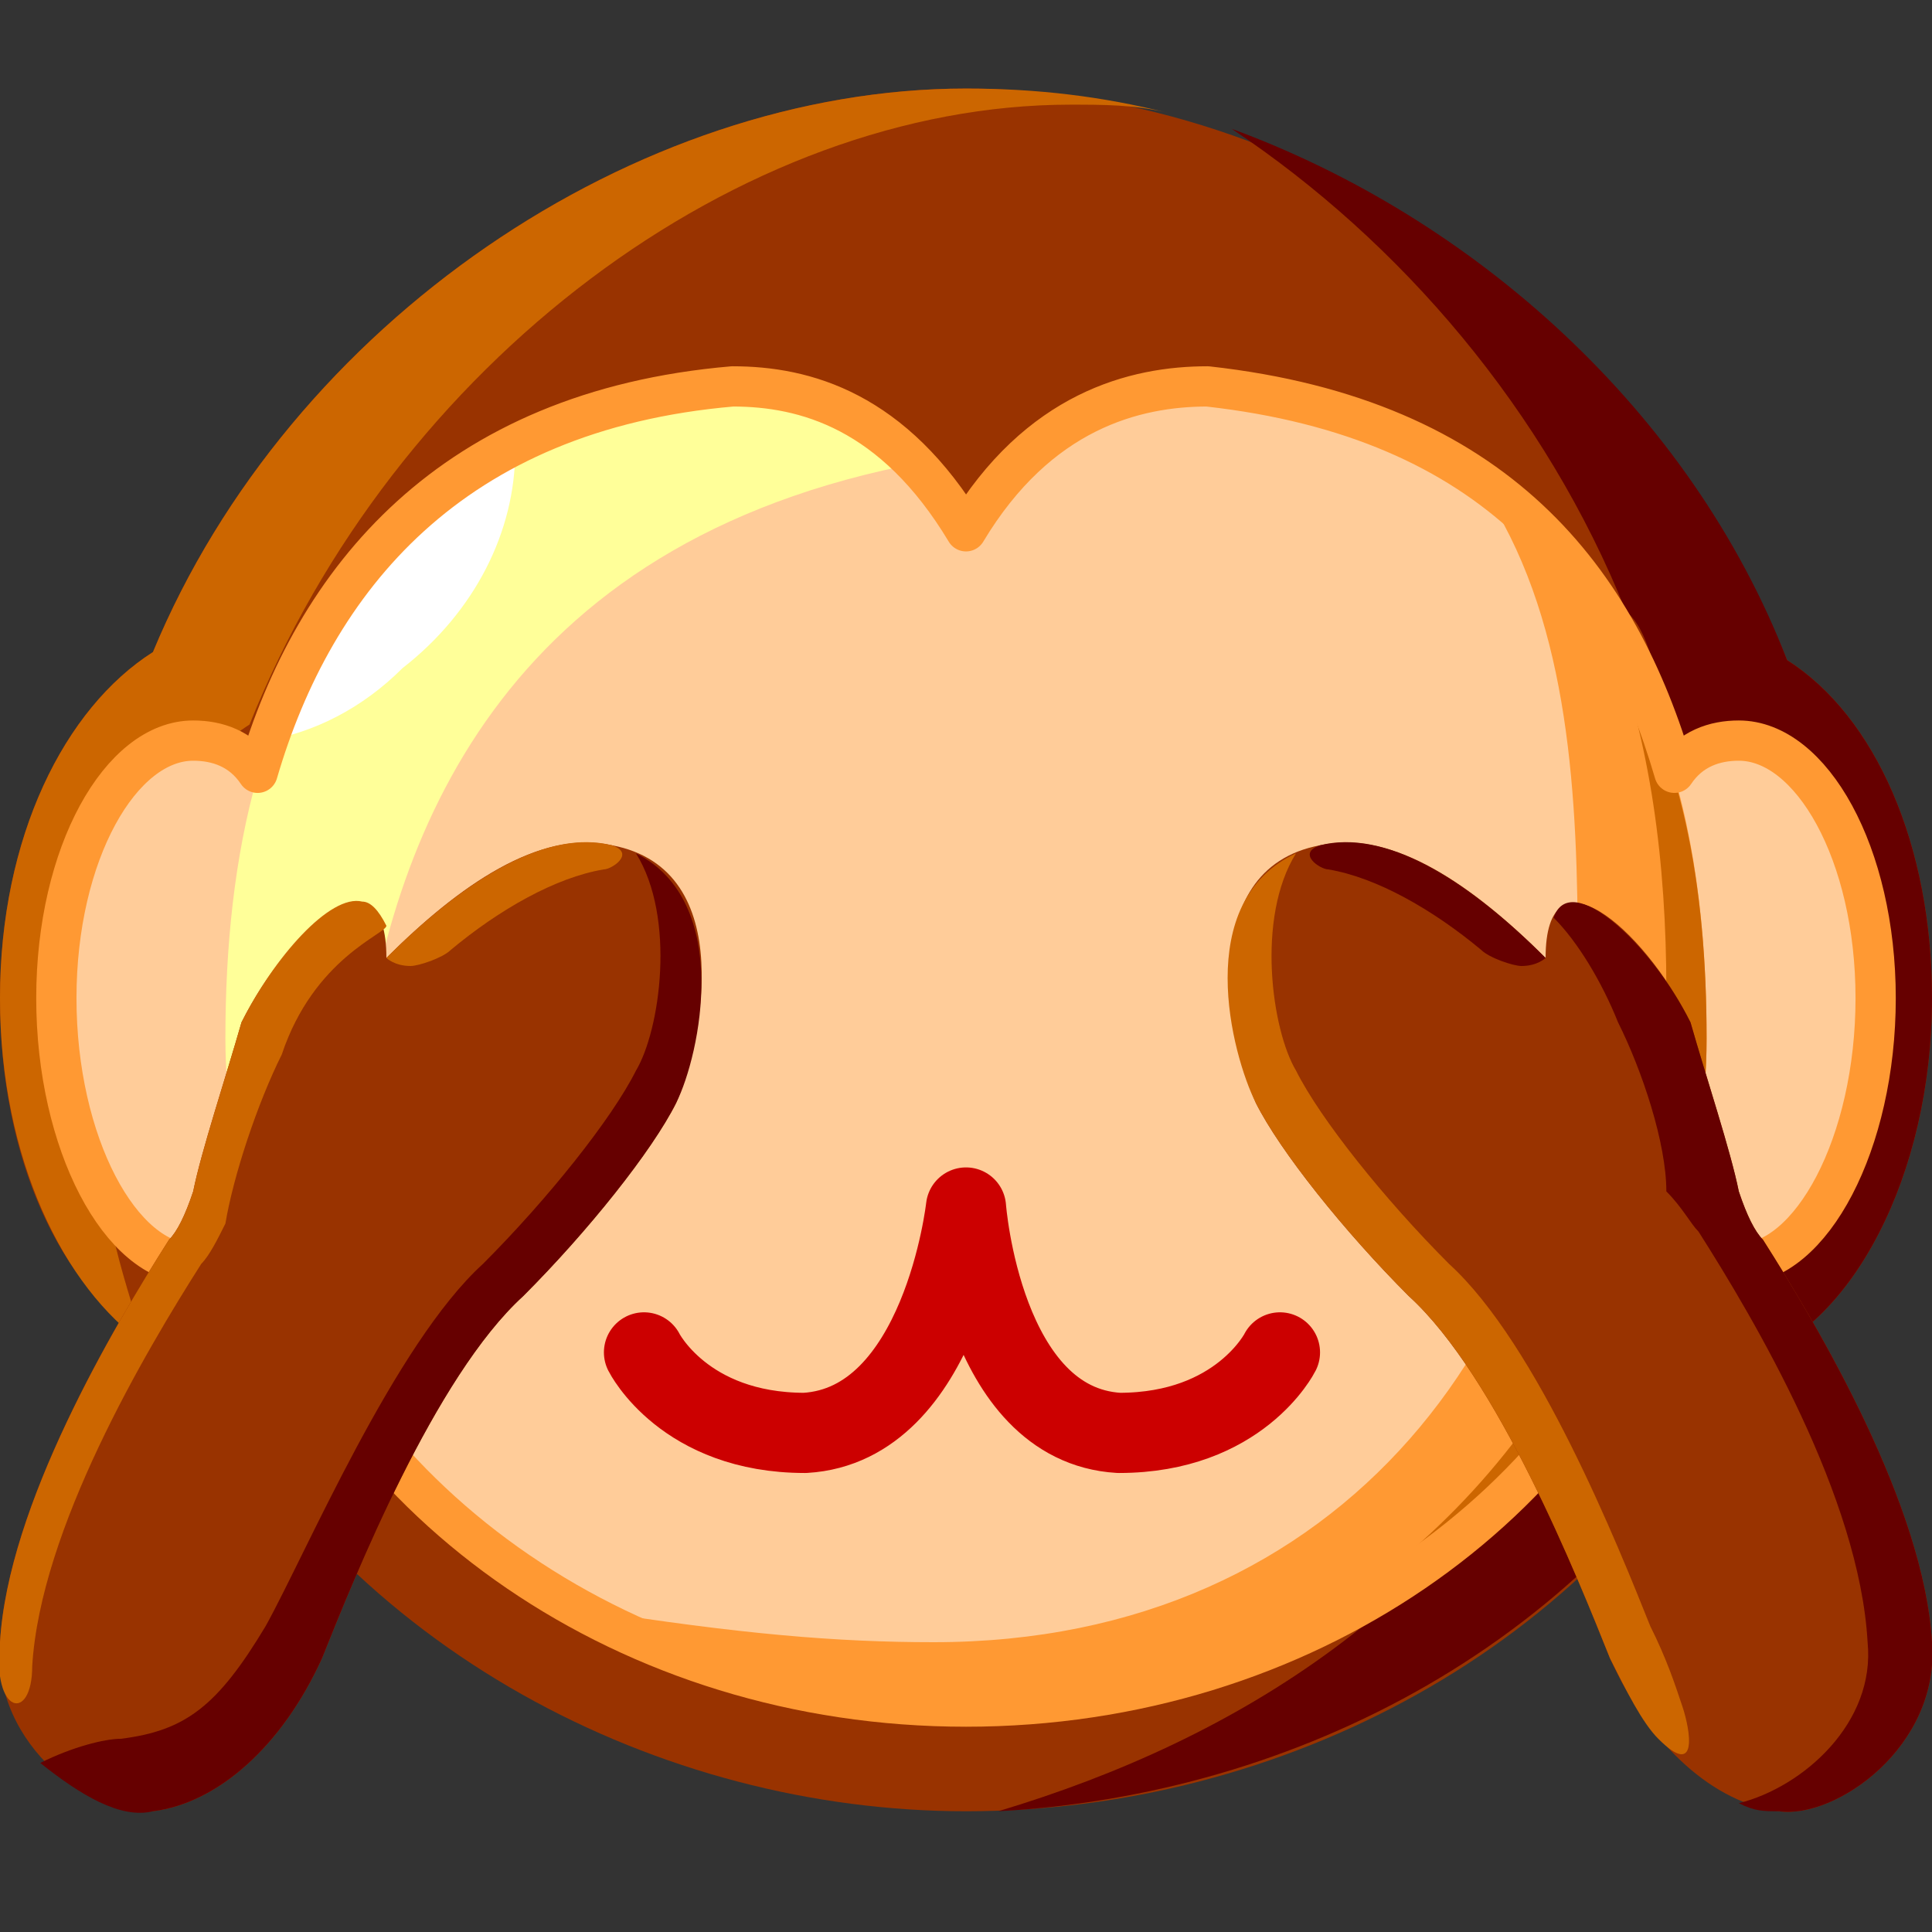 <svg xmlns="http://www.w3.org/2000/svg" height="24" width="24">
    <rect width="100%" height="100%" fill="#333333" stroke="none"/>
    <g transform="matrix(1,0,0,-1,-264,408)" id="KDDI_D_">        <path d="M288 395.6c0 1.9-.7 3.5-1.8 4.2-1.7 4.2-6 7.1-10.2 7.1-4.1 0-8.4-2.9-10.1-7-1.1-.7-1.9-2.3-1.9-4.3 0-2.3 1-4.1 2.4-4.5 1.9-3.6 5.8-5.6 9.6-5.6 3.9 0 7.8 2 9.7 5.6 1.3.4 2.3 2.3 2.3 4.5z" fill="#930"/>
        <path d="M267.1 399c1.8 4.5 6.1 7.7 10.2 7.7.4 0 .8 0 1.2-.1-.8.2-1.6.3-2.5.3-4.1 0-8.4-2.9-10.1-7-1.1-.7-1.9-2.3-1.9-4.3s.8-3.6 1.8-4.3c-.3.9-.6 1.9-.6 3 0 2.2.8 4 1.9 4.7z" fill="#c60"/>
        <path d="M286.2 399.8c-1.2 3.1-3.9 5.5-6.9 6.6 2.1-1.4 3.9-3.5 4.9-6 1-.7.8-8.8-.5-9.2-1.6-3.1-4.3-4.8-7.3-5.7 3.7.2 7.4 2.1 9.3 5.6 1.3.4 2.3 2.3 2.3 4.5 0 1.9-.7 3.5-1.8 4.2z" fill="#600"/>
        <path d="M268 395.6c0-1.8-.7-3.3-1.6-3.3-.9 0-1.7 1.5-1.7 3.3 0 1.8.8 3.2 1.7 3.2.9 0 1.6-1.4 1.6-3.2zM283.9 395.6c0-1.8.8-3.3 1.7-3.3.9 0 1.7 1.5 1.7 3.3 0 1.8-.8 3.2-1.7 3.2-.9 0-1.7-1.4-1.7-3.2z" fill="#fc9"/>
        <path d="M285.2 395.1c0-4.5-4.1-8.3-9.2-8.3s-9.2 3.8-9.2 8.3c0 4.6 1.8 8.4 9.2 8.4 7.4 0 9.2-3.8 9.2-8.4z" fill="#fc9"/>
        <path d="M268.5 392.1c-.1.7-.1 1.8 0 2.7.4 2.9 1.8 6.6 7.2 7.5.4 0 3.8 1.2.3 1.2-7.4 0-9.2-3.8-9.2-8.4 0-1.5.5-3 1.3-4.3.7-.9.5.5.4 1.3z" fill="#ff9"/>
        <path d="M282.5 401.8c1-1.6 1.1-3.7 1.1-5.7 0-4.6-2.9-8.5-8-8.5-1.2 0-2.4.1-4.3.4 1.4-.8 3-1.2 4.7-1.2 5.1 0 9.2 3.8 9.2 8.3 0 2.7-.6 5.1-2.7 6.7zM282.5 401.8z" fill="#f93"/>
        <path d="M285.2 395.1c0 1.9-.3 3.6-1.2 5 .5-1.3.7-2.8.7-4.4 0-3.5-1.9-6.5-4.8-8.1 3.2 1.4 5.3 4.2 5.3 7.5z" fill="#c60"/>
        <path d="M275.9 404.5l4.4-1.5s-2.6 1.1-4.3-1.6c-1.7 2.8-4.3 1.6-4.3 1.6z" fill="#930"/>
        <path d="M267.3 398.8c.6.1 1.2.4 1.7.9.9.7 1.4 1.7 1.4 2.7-1.6-.9-2.5-2.1-3.1-3.6z" fill="#fff"/>
        <path d="M285.6 398.8c-.3 0-.6-.1-.8-.4-.7 2.4-2.2 4.4-5.8 4.8-.9 0-2.1-.3-3-1.8-.9 1.5-2 1.8-2.9 1.8-3.5-.3-5.2-2.4-5.9-4.8-.2.3-.5.4-.8.4-.9 0-1.7-1.4-1.7-3.2 0-1.8.8-3.3 1.7-3.3.3 0 .5.2.8.4 1.1-3.4 4.6-5.9 8.8-5.9 4.2 0 7.7 2.5 8.8 5.9.3-.2.5-.4.8-.4.9 0 1.7 1.5 1.7 3.3 0 1.8-.8 3.2-1.7 3.2z" fill="none" stroke="#f93" stroke-width=".5" stroke-linejoin="round"/>
        <path d="M271.3 395.5c0-.7-.5-1.2-1.2-1.2-.6 0-1.2.5-1.2 1.2s.6 1.2 1.2 1.2c.7 0 1.2-.5 1.2-1.2zM280.7 395.5c0-.7.5-1.2 1.2-1.2.6 0 1.2.5 1.2 1.2s-.6 1.2-1.2 1.2c-.7 0-1.2-.5-1.2-1.2z"/>
        <path d="M272 391.2s.5-1 2-1c1.7.1 2 2.8 2 2.8s.2-2.7 1.9-2.8c1.5 0 2 1 2 1" fill="none" stroke="#c00" stroke-width=".996" stroke-linecap="round" stroke-linejoin="round"/>
        <path d="M270.5 391.9c.8.8 1.6 1.8 1.9 2.4.3.7.8 2.9-.8 3.2-.9.2-1.9-.5-2.8-1.4 0 1.4-1.2.4-1.8-.8-.2-.7-.5-1.6-.6-2.1-.1-.3-.2-.5-.3-.6-.7-1.1-2-3.3-2.1-5-.1-1.3 1.2-2.2 1.9-2.1.8.1 1.6.8 2.1 1.9.4 1 1.4 3.5 2.5 4.5z" fill="#930"/>
        <path d="M266.5 392.3c.1.1.2.3.3.5.1.6.4 1.5.7 2.1.4 1.2 1.3 1.5 1.3 1.6-.1.2-.2.3-.3.3-.4.1-1.1-.7-1.5-1.5-.2-.7-.5-1.6-.6-2.1-.1-.3-.2-.5-.3-.6-.7-1.1-2-3.3-2.1-5-.1-.9.4-1 .4-.3.1 1.7 1.4 3.9 2.1 5zM269.6 396.2c.6.5 1.3.9 1.9 1 .1 0 .4.2.1.3-.8.2-1.8-.4-2.8-1.4 0 0 .1-.1.3-.1.1 0 .4.1.5.2z" fill="#c60"/>
        <path d="M271.9 397.4c.5-.8.3-2.2 0-2.7-.3-.6-1.1-1.6-1.9-2.4-1.1-1-2.2-3.6-2.7-4.5-.6-1-1-1.3-1.8-1.4-.2 0-.6-.1-1-.3.5-.4 1-.7 1.4-.6.8.1 1.6.8 2.1 1.9.4 1 1.4 3.5 2.5 4.5.8.8 1.6 1.8 1.9 2.4.3.6.7 2.5-.5 3.1z" fill="#600"/>
        <path d="M281.5 391.9c-.8.8-1.6 1.8-1.9 2.4-.3.7-.8 2.9.8 3.2.9.2 1.9-.5 2.8-1.4 0 1.4 1.2.4 1.8-.8.2-.7.5-1.6.6-2.1.1-.3.2-.5.3-.6.7-1.1 2-3.3 2.1-5 .1-1.3-1.2-2.2-1.9-2.1-.8.1-1.6.8-2.1 1.9-.4 1-1.4 3.5-2.5 4.5z" fill="#930"/>
        <path d="M285.9 392.6c-.1.1-.2.3-.3.6-.1.5-.4 1.4-.6 2.1-.5 1-1.5 1.9-1.7 1.3.3-.3.6-.8.8-1.3.3-.6.6-1.5.6-2.1.2-.2.3-.4.4-.5.7-1.1 2-3.3 2.1-5.1.1-1-.8-1.8-1.6-2 .2-.1.3-.1.5-.1.7-.1 2 .8 1.9 2.1-.1 1.7-1.4 3.9-2.1 5zM282.4 396.2c-.6.5-1.3.9-1.9 1-.1 0-.4.2-.1.3.8.2 1.8-.4 2.8-1.4 0 0-.1-.1-.3-.1-.1 0-.4.1-.5.2z" fill="#600"/>
        <path d="M280.1 397.4c-.5-.8-.3-2.2 0-2.7.3-.6 1.1-1.6 1.9-2.4 1.1-1 2.1-3.5 2.5-4.5.2-.4.3-.7.4-1 .1-.3.2-.9-.3-.4-.2.2-.4.6-.6 1-.4 1-1.4 3.5-2.5 4.5-.8.8-1.6 1.8-1.9 2.4-.3.6-.8 2.5.5 3.1z" fill="#c60"/>
    </g>
</svg>
